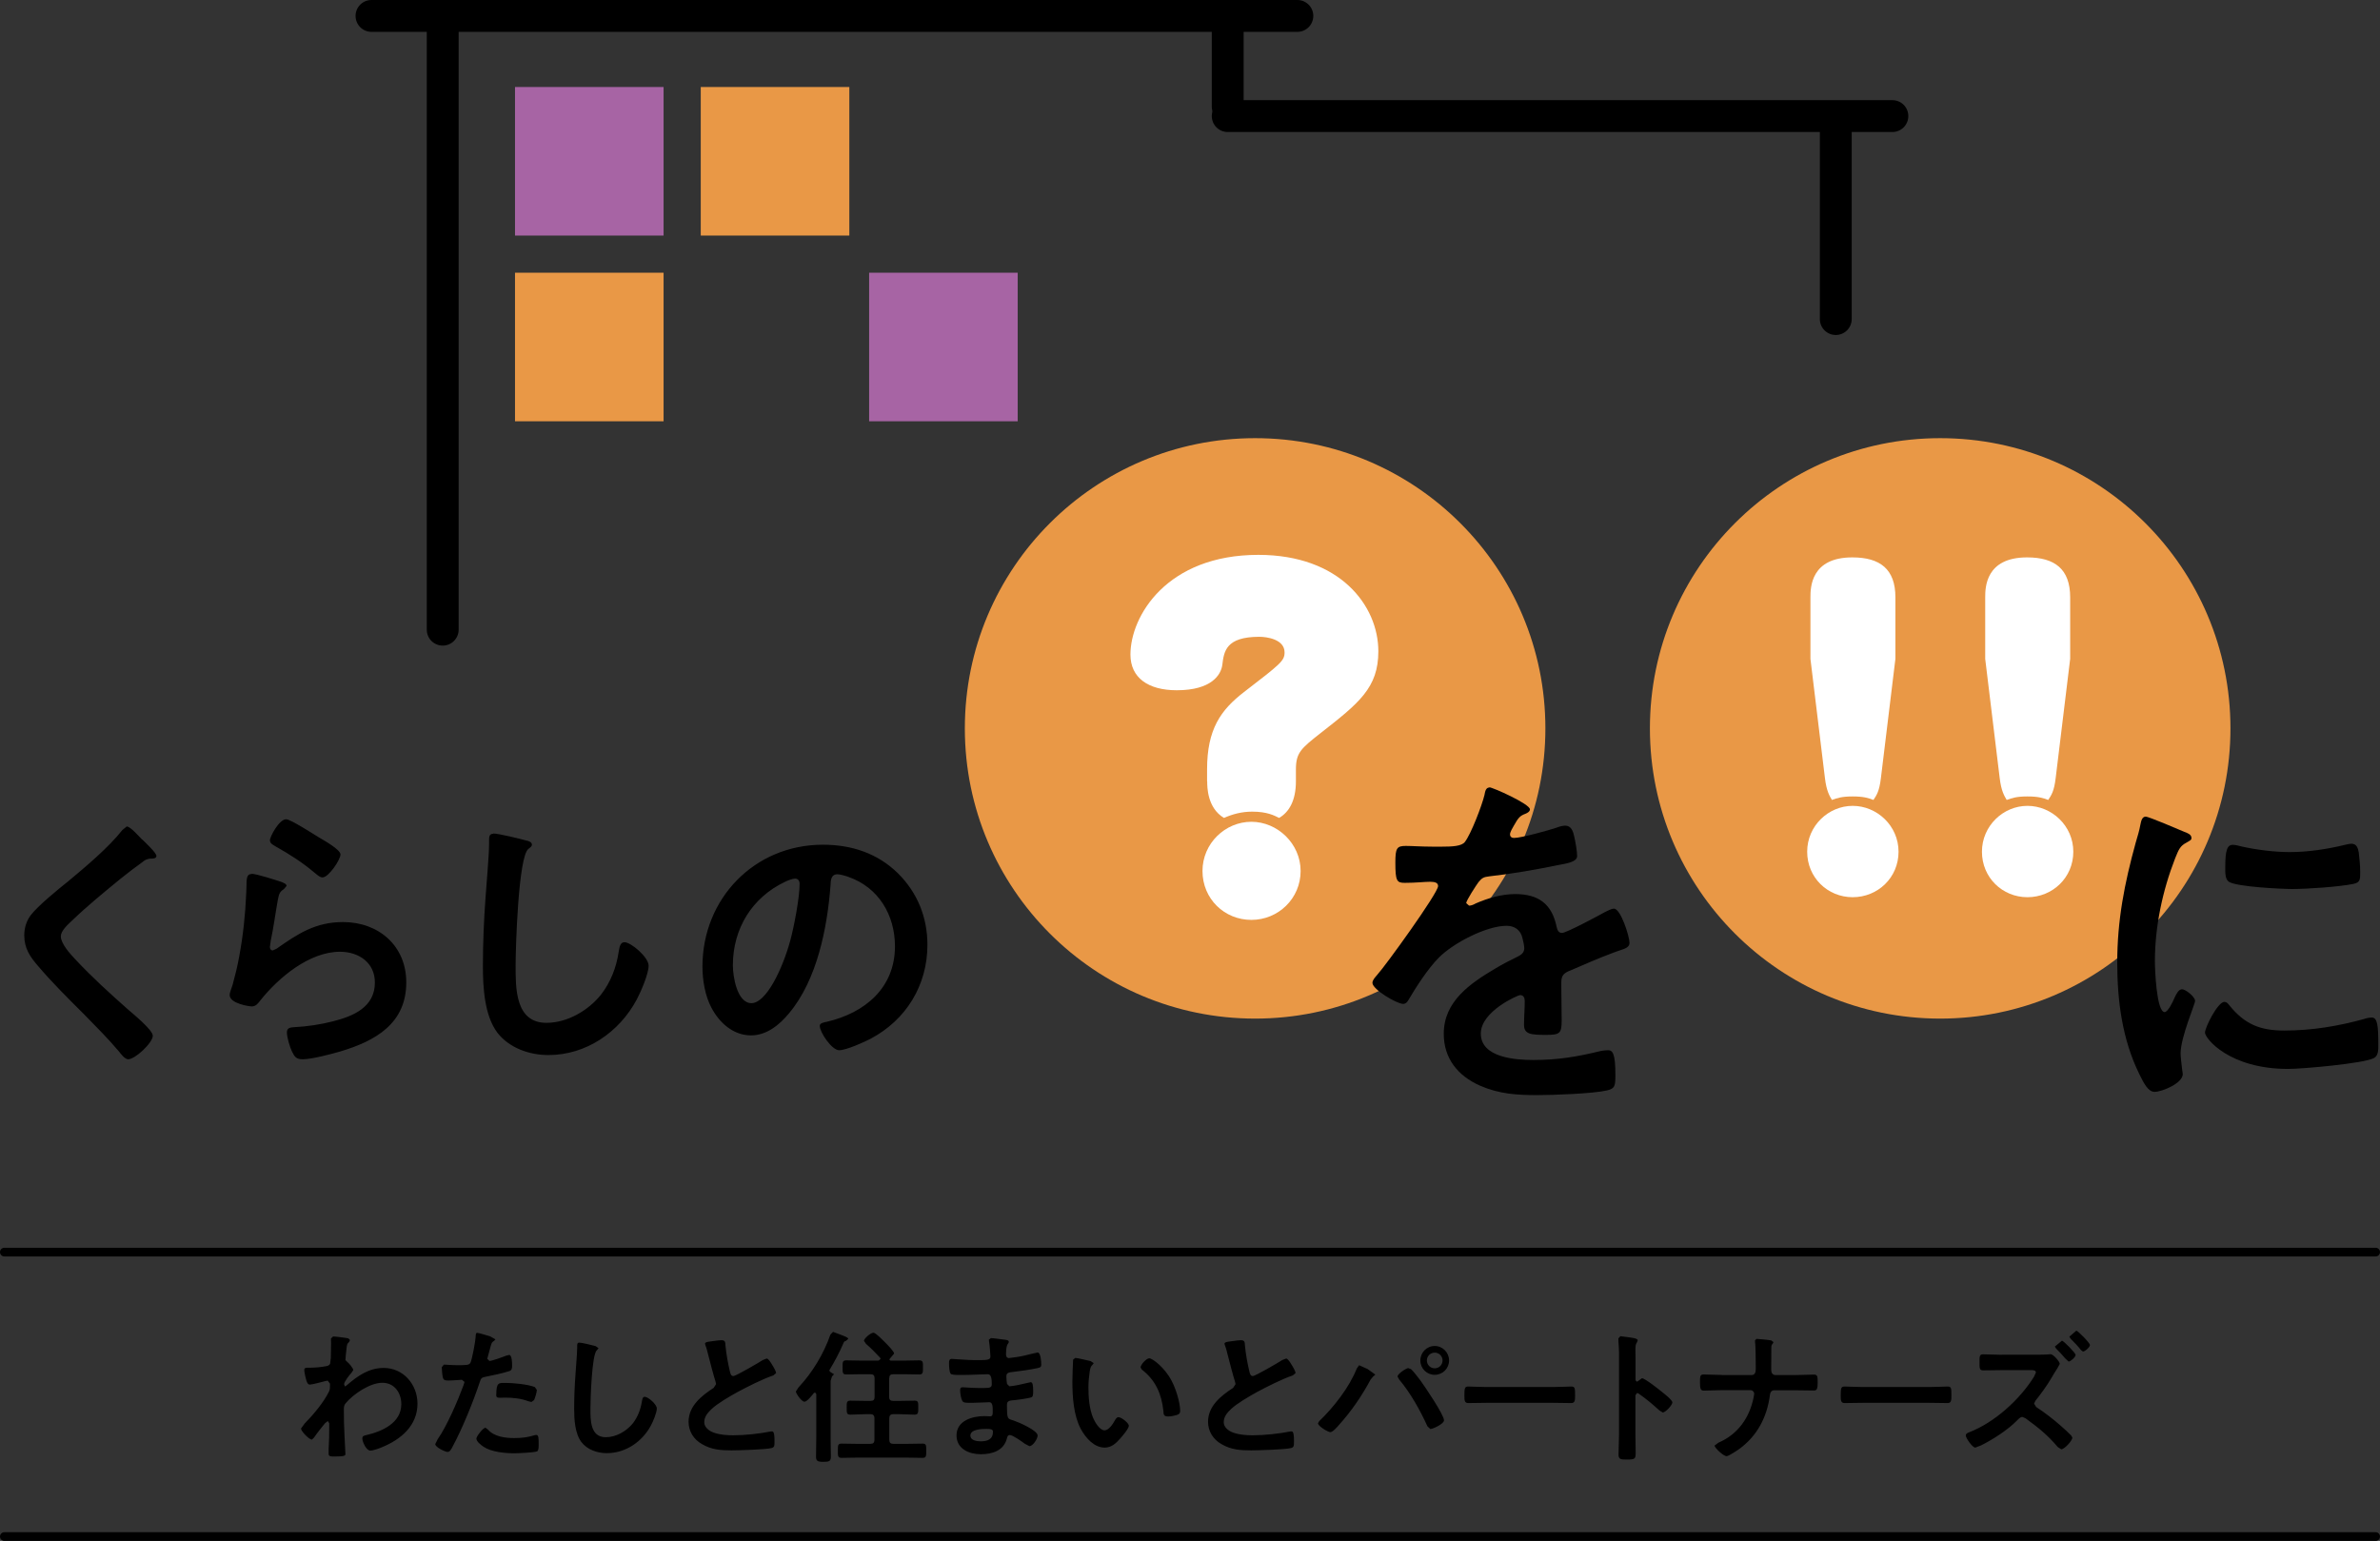 <?xml version="1.0" encoding="UTF-8"?><svg id="_レイヤー_2" xmlns="http://www.w3.org/2000/svg" width="197.19" height="127.69" viewBox="0 0 197.19 127.69"><rect x="0" y="0" width="197.19" height="127.69" fill="#333333" stroke="none"/><defs><style>.cls-1{fill:#a764a4;}.cls-1,.cls-2,.cls-3,.cls-4{stroke-width:0px;}.cls-2{fill:#000;}.cls-3{fill:#fff;}.cls-4{fill:#e99846;}</style></defs><g id="_レイヤー_2-2"><path class="cls-2" d="M165.85,112.27c-.52,0-1.05-.04-1.56-.04-.3,0-.28.22-.28.65,0,.47-.02.68.3.68.5,0,1.02-.02,1.54-.02h2.45c.18,0,.38.02.38.2l-.16.35c-1.18,1.9-3.28,3.8-5.37,4.6-.12.05-.28.11-.28.26,0,.22.55,1.01.79,1.01l.47-.18c1-.5,2.2-1.27,2.99-2.07.12-.12.26-.29.44-.29l.26.11c1.07.78,1.8,1.36,2.67,2.38l.29.19c.26,0,.92-.71.92-.97l-.1-.18c-.28-.28-.56-.54-.86-.8-.59-.52-1.37-1.13-2.03-1.55l-.18-.28.11-.24c.41-.5.99-1.31,1.31-1.86.16-.26.35-.61.52-.85l.19-.35c0-.16-.52-.8-.77-.8l-.26.02c-.18.02-.66.02-.86.02h-2.93ZM172.03,110.27l-.58.5.11.17c.3.3.6.61.86.94l.16.12c.17,0,.58-.37.58-.54s-1.01-1.19-1.13-1.19ZM170.84,111.1l-.59.49.11.17c.26.26.53.54.77.83l.26.24c.16,0,.58-.37.58-.55,0-.16-1.01-1.18-1.13-1.18ZM154.34,114.94c-.5,0-1.33-.04-1.49-.04-.31,0-.34.1-.34.77,0,.37.01.6.32.6.5,0,1.01-.02,1.5-.02h5.53c.49,0,1,.02,1.5.02.31,0,.32-.23.32-.61,0-.66-.01-.76-.34-.76-.16,0-.94.04-1.49.04h-5.53ZM142.68,113.94c-.48,0-1.18-.04-1.53-.04-.3,0-.3.17-.3.64,0,.53.04.7.32.7.4,0,1-.04,1.5-.04h2.38c.14,0,.29.13.29.3l-.05.31c-.34,1.68-1.3,3.05-2.91,3.74l-.32.24c0,.2.74.88.99.88.18,0,.89-.48,1.06-.6,1.49-1.09,2.29-2.64,2.53-4.44.02-.22.11-.42.37-.42h1.71c.52,0,1.05.02,1.56.02.25,0,.32-.12.32-.64s-.01-.68-.3-.68c-.53,0-1.06.04-1.59.04h-1.6c-.25,0-.36-.2-.36-.43,0-.53.01-1.06.01-1.59v-.19c0-.22.01-.29.12-.4l.06-.12-.18-.14c-.16-.04-1.07-.13-1.23-.13l-.12.12v.14c.05.2.06,1.71.06,2.01v.17c0,.26-.02.56-.36.56h-2.45ZM135.72,114.45l-.11.05-.1-.12v-1.8c0-.3-.01-.53-.01-.71,0-.32.02-.5.13-.64l.06-.16c0-.17-.49-.22-1.03-.29l-.41-.05-.16.18v.22c.02.3.05.62.05.94v6.85c0,.54-.04,1.08-.04,1.62,0,.4.2.41.68.41.73,0,.74-.07.74-.62,0-.48-.02-.95-.02-1.43v-3.28l.14-.19.12.05c.71.5,1.09.83,1.74,1.41l.26.16c.24,0,.8-.62.8-.83s-.67-.72-.84-.86c-.24-.2-1.44-1.15-1.68-1.15l-.35.26ZM123.16,114.94c-.5,0-1.33-.04-1.49-.04-.31,0-.34.1-.34.77,0,.37.01.6.32.6.5,0,1.01-.02,1.5-.02h5.53c.49,0,1,.02,1.5.02.31,0,.32-.23.32-.61,0-.66-.01-.76-.34-.76-.16,0-.94.04-1.49.04h-5.53ZM112.61,113.13l-.2.28c-.61,1.55-1.91,3.21-3.11,4.36l-.1.17c0,.25.84.74,1.02.74.2,0,.58-.43.71-.59,1.02-1.12,1.92-2.44,2.63-3.77l.2-.24.19-.17-.64-.46-.71-.32ZM116.69,113.37c-.18,0-.9.48-.9.7l.13.24c.95,1.13,1.74,2.55,2.35,3.89l.24.22c.2,0,1.13-.42,1.13-.72,0-.46-1.59-2.8-1.93-3.27-.16-.22-.64-.84-.8-.97l-.22-.08ZM118.87,111.54c-.66,0-1.19.54-1.19,1.2s.53,1.19,1.19,1.19,1.19-.53,1.19-1.19-.53-1.2-1.19-1.2ZM118.87,112.09c.36,0,.65.29.65.65s-.29.65-.65.65-.65-.29-.65-.65.29-.65.65-.65ZM101.45,111.35l.04.14c.1.25.16.52.23.79.12.49.46,1.77.6,2.2l.05.22-.2.31c-1,.65-2.08,1.5-2.08,2.81,0,.79.43,1.47,1.11,1.85.79.47,1.57.52,2.46.52.58,0,2.85-.07,3.3-.19.24-.06.25-.19.25-.5v-.14c0-.25-.01-.74-.18-.74h-.11c-.97.19-2.13.32-3.14.32-.53,0-1.09-.04-1.6-.22-.37-.13-.79-.43-.79-.86,0-.46.28-.78.59-1.08.5-.48,1.53-1.07,2.16-1.42.82-.44,2.1-1.09,2.97-1.38l.23-.19c0-.17-.25-.58-.35-.73-.07-.12-.28-.48-.43-.48l-.31.12c-.31.2-2.23,1.33-2.45,1.33-.2,0-.24-.2-.28-.36-.17-.71-.3-1.43-.37-2.15-.02-.28,0-.46-.34-.46-.19,0-.4.04-.58.06-.38.06-.78.06-.78.24ZM89.08,112.54l-.17.13c-.02.11-.06,1.63-.06,1.83,0,1.27.1,2.79.7,3.92.4.73,1.09,1.54,1.98,1.54.56,0,.94-.36,1.29-.76.17-.19.71-.82.71-1.05,0-.22-.61-.71-.86-.71-.16,0-.25.18-.32.3-.14.26-.49.79-.83.79-.42,0-.82-.71-.96-1.05-.31-.76-.38-1.71-.38-2.51,0-.43.04-.85.1-1.27.04-.2.05-.44.22-.58l.12-.16-.26-.17c-.2-.04-1.09-.26-1.25-.26ZM94.5,113.32l.11.18c1.14.88,1.63,2.02,1.78,3.42.02.29.01.46.4.46.2,0,.48-.05.67-.11.2-.06.32-.12.32-.35,0-.72-.37-1.86-.71-2.5-.58-1.11-1.59-1.86-1.85-1.86-.24,0-.72.53-.72.76ZM82.11,110.88l-.18.14.02.19c.04.2.11,1.01.11,1.2,0,.32-.3.3-1.36.3-.59,0-1.6-.1-1.85-.1-.2,0-.22.17-.22.34,0,.22.01.7.13.88.07.1.37.11.7.11h.36c.65,0,1.61-.06,2.03-.06.31,0,.32.49.32.84,0,.26-.17.3-.61.3h-.54c-.46,0-1.13-.06-1.27-.06-.17,0-.2.11-.2.25,0,.23.06.64.16.84.1.22.32.2.82.2s1.19-.05,1.44-.05c.3,0,.28.44.28.83,0,.12,0,.34-.2.34l-.49-.02c-1,0-2.31.38-2.31,1.6,0,1.12,1.05,1.56,2.01,1.56s1.92-.3,2.17-1.33c.02-.08.05-.26.24-.26.24,0,1.03.56,1.25.73l.37.19c.29,0,.68-.61.68-.88,0-.43-1.59-1.11-1.98-1.24-.52-.17-.56-.07-.56-1.32,0-.34.24-.34.7-.38.34-.04.91-.12,1.24-.2.22-.05.23-.17.23-.56,0-.46-.04-.72-.2-.72l-.23.05c-.3.08-1.25.29-1.54.29l-.19-.19c-.04-.16-.06-.49-.06-.64,0-.34.29-.32.54-.36.64-.07,1.38-.18,2.01-.31.23-.05.34-.07.34-.31,0-.2-.04-.99-.3-.99l-.46.1c-.37.1-.92.23-1.31.28l-.6.08c-.22,0-.25-.18-.25-.35.02-.97.23-.77.23-1,0-.13-.17-.16-.48-.19-.22-.02-.78-.11-.96-.11ZM81.71,118.41c.28,0,.56,0,.56.23,0,.65-.47.8-1.02.8-.31,0-.85-.07-.85-.48,0-.52.94-.55,1.31-.55ZM73.68,114.2c0-.23.1-.32.34-.32h.96c.4,0,.79.02,1.18.02.32,0,.31-.17.31-.58s.02-.59-.31-.59c-.38,0-.78.02-1.18.02h-1.2l-.1-.08.04-.07.36-.43c0-.18-.55-.73-.7-.88-.16-.16-.82-.85-1.01-.85-.24,0-.79.49-.79.67l.17.25c.41.36.79.74,1.17,1.15l.04.11-.17.13h-1.5c-.38,0-.78-.02-1.17-.02-.32,0-.31.16-.31.58s-.01.59.3.59c.4,0,.79-.02,1.18-.02h.83c.24,0,.34.1.34.32v1.57c0,.23-.1.32-.34.32h-.38c-.43,0-.85-.02-1.29-.02-.31,0-.3.18-.3.58,0,.42-.01.58.31.58.42,0,.85-.04,1.27-.04h.38c.24,0,.34.11.34.34v1.78c0,.24-.1.34-.34.34h-1.05c-.44,0-.89-.02-1.33-.02-.31,0-.31.13-.31.59,0,.42-.01.59.3.59.44,0,.9-.02,1.35-.02h4.02c.46,0,.9.02,1.35.02.31,0,.3-.16.3-.59s.01-.59-.3-.59c-.44,0-.89.02-1.35.02h-1.07c-.24,0-.34-.1-.34-.34v-1.78c0-.23.1-.34.34-.34h.48c.43,0,.85.04,1.27.04.32,0,.31-.17.31-.58s.02-.58-.3-.58c-.43,0-.85.02-1.29.02h-.48c-.24,0-.34-.1-.34-.32v-1.57ZM68.83,113.72l-.11-.11v-.07c.38-.62.88-1.55,1.15-2.21.07-.16.08-.17.23-.22l.18-.16c0-.13-.41-.25-.56-.32l-.7-.26-.22.23c-.54,1.57-1.5,3.16-2.64,4.37l-.22.34c0,.16.47.85.72.85.2,0,.64-.55.77-.72l.1-.05.1.13v3.63c0,.53-.02,1.05-.02,1.57,0,.34.13.42.61.42s.62-.06.62-.42c0-.52-.02-1.05-.02-1.57v-4.72l.11-.36.17-.19-.26-.16ZM58.41,111.35l.04.14c.1.25.16.52.23.79.12.49.46,1.77.6,2.2l.05.22-.2.31c-1,.65-2.08,1.5-2.08,2.81,0,.79.43,1.47,1.11,1.85.79.47,1.57.52,2.46.52.58,0,2.85-.07,3.3-.19.24-.06.25-.19.25-.5v-.14c0-.25-.01-.74-.18-.74h-.11c-.97.19-2.13.32-3.14.32-.53,0-1.09-.04-1.6-.22-.37-.13-.79-.43-.79-.86,0-.46.28-.78.59-1.08.5-.48,1.53-1.07,2.16-1.42.82-.44,2.1-1.09,2.97-1.38l.23-.19c0-.17-.25-.58-.35-.73-.07-.12-.28-.48-.43-.48l-.31.12c-.31.2-2.23,1.33-2.45,1.33-.2,0-.24-.2-.28-.36-.17-.71-.3-1.43-.37-2.15-.02-.28,0-.46-.34-.46-.19,0-.4.04-.58.06-.38.06-.78.06-.78.24ZM48,111.26c-.17,0-.18.12-.18.3v.13c0,.49-.11,1.65-.14,2.2-.07.95-.11,1.9-.11,2.85,0,.88.06,2.04.6,2.76.49.64,1.32.92,2.11.92,1.56,0,2.93-.95,3.65-2.29.17-.31.49-1.07.49-1.41,0-.36-.73-.97-1-.97-.18,0-.2.2-.24.4-.1.65-.34,1.26-.73,1.78-.53.66-1.39,1.17-2.26,1.17-1.3,0-1.27-1.45-1.27-2.39,0-.68.11-4.49.53-4.81l.14-.18-.24-.17c-.24-.07-1.15-.29-1.36-.29ZM39.54,110.45c-.12,0-.12.12-.13.3-.01.35-.3,1.95-.44,2.19-.11.18-.29.19-1.06.19-.52,0-1.02-.05-1.13-.05l-.18.22c0,.18.05.72.1.88.07.23.26.22.5.22.37,0,.9-.06,1.07-.06l.22.18-.1.31c-.47,1.27-1.37,3.36-2.13,4.44l-.2.4c0,.26.83.65,1.02.65.18,0,.28-.17.43-.46.8-1.49,1.69-3.68,2.23-5.3.11-.34.14-.4.49-.47.61-.12,1.38-.28,1.97-.47.2-.06.23-.23.23-.43,0-.18,0-.91-.24-.91l-.25.06c-.24.1-1.18.44-1.39.44l-.18-.18.29-1.07c.08-.26.1-.31.28-.42l.11-.12-.44-.25c-.16-.05-.95-.29-1.06-.29ZM41.11,115.57c0,.2.06.26.3.26.16,0,.3-.01.46-.01.65,0,1.31.07,1.91.3l.25.06.22-.16c.08-.17.23-.66.23-.84l-.17-.24c-.6-.23-1.78-.34-2.41-.34-.56,0-.78-.07-.78.96ZM40.21,118.32c-.19,0-.74.71-.74.89,0,.25.4.55.59.68.67.44,1.78.54,2.57.54.3,0,1.66-.06,1.87-.16.14-.08.13-.36.13-.6,0-.48,0-.76-.2-.76l-.12.02c-.59.18-1.08.24-1.71.24-.73,0-1.65-.11-2.17-.7l-.22-.17ZM27.6,110.75l-.18.17c0,.08.01.22.01.38,0,.41-.02.82-.02,1.23l-.06.49c-.08.14-.22.18-.37.2-.43.08-.88.12-1.32.12h-.17c-.16,0-.28.02-.28.2,0,.17.13.74.19.91.05.13.11.29.28.29s1.05-.23,1.27-.29l.2-.04.19.25v.16c0,.18,0,.32-.07.47-.43.9-1.32,1.96-2.03,2.68l-.3.41c0,.23.68.92.9.92l.18-.17c.18-.28.67-.9.9-1.18l.24-.19.12.19c0,.38,0,.78-.01,1.17,0,.06-.02.58-.04.95v.38c-.01.24.14.25.49.25.79,0,.9-.07.9-.2s-.07-1.27-.08-1.61c-.04-.7-.05-1.41-.05-2.11,0-.18.02-.34.14-.48.64-.78,2.03-1.71,3.05-1.71s1.57.86,1.57,1.77c0,1.57-1.61,2.27-2.92,2.57-.17.04-.31.07-.31.28,0,.25.32,1,.66,1,.24,0,.77-.19.99-.29,1.56-.64,2.92-1.79,2.92-3.6,0-1.59-1.17-2.96-2.8-2.96-1.23,0-2.16.66-3.05,1.43l-.16.11-.07-.19c0-.2.44-.77.59-.92l.17-.25c0-.16-.4-.62-.47-.65l-.18-.18c0-.14.06-.7.08-.86.05-.5.07-.49.22-.64l.08-.16-.14-.14c-.14-.04-1.11-.16-1.27-.16Z"/><rect class="cls-1" x="42.67" y="7.21" width="12.31" height="12.31"/><rect class="cls-1" x="72.01" y="22.6" width="12.31" height="12.31"/><rect class="cls-4" x="42.67" y="22.6" width="12.31" height="12.31"/><rect class="cls-4" x="58.06" y="7.21" width="12.31" height="12.31"/><path class="cls-2" d="M30.78,0h76.71c.73,0,1.32.59,1.32,1.32s-.59,1.32-1.32,1.32H30.78c-.73,0-1.32-.59-1.32-1.32s.59-1.32,1.32-1.32"/><path class="cls-2" d="M38,1.92v50.26c0,.73-.59,1.32-1.32,1.32s-1.32-.59-1.32-1.32V1.92c0-.73.59-1.32,1.32-1.32s1.32.59,1.32,1.32"/><path class="cls-2" d="M103.04,1.75v7.09c0,.73-.59,1.32-1.32,1.32s-1.32-.59-1.32-1.32V1.75c0-.73.59-1.32,1.32-1.32s1.32.59,1.32,1.32"/><path class="cls-2" d="M101.72,8.3h55.07c.73,0,1.32.59,1.32,1.32s-.59,1.32-1.32,1.32h-55.07c-.73,0-1.32-.59-1.32-1.32s.59-1.32,1.32-1.32"/><path class="cls-2" d="M153.42,9.85v16.59c0,.73-.59,1.32-1.32,1.32s-1.32-.59-1.32-1.32V9.85c0-.73.59-1.32,1.32-1.32s1.32.59,1.32,1.32"/><path class="cls-2" d="M68.18,70c-5.68,0-9.98,4.47-9.98,10.1,0,1.13.22,2.43.75,3.42.65,1.23,1.8,2.28,3.27,2.28,1.32,0,2.38-.89,3.17-1.85,2.31-2.77,3.15-7.05,3.42-10.56.02-.41.02-.94.58-.94.22,0,.7.14.91.22,2.5.87,3.85,3.17,3.85,5.75,0,3.44-2.48,5.51-5.63,6.25-.24.05-.6.1-.6.34,0,.53.99,2.02,1.61,2.02.58,0,2.07-.67,2.62-.96,2.93-1.56,4.69-4.43,4.69-7.77,0-2.28-.82-4.31-2.43-5.92-1.71-1.68-3.87-2.38-6.23-2.38ZM65.87,72.81c.26,0,.38.19.38.43,0,1.15-.46,3.54-.77,4.69-.67,2.45-2.02,5.2-3.22,5.2s-1.54-2.24-1.54-3.13c0-3.05,1.59-5.63,4.33-6.93.19-.1.63-.26.82-.26ZM40.88,69.09c-.34,0-.36.24-.36.6v.26c0,.99-.22,3.3-.29,4.4-.14,1.9-.22,3.8-.22,5.7,0,1.76.12,4.09,1.2,5.53.99,1.27,2.65,1.85,4.23,1.85,3.13,0,5.87-1.9,7.31-4.59.34-.63.99-2.14.99-2.81,0-.72-1.47-1.95-2-1.95-.36,0-.41.41-.48.79-.19,1.3-.67,2.53-1.47,3.56-1.06,1.32-2.79,2.33-4.52,2.33-2.6,0-2.55-2.91-2.55-4.79,0-1.37.22-9,1.06-9.62.14-.12.29-.19.29-.36,0-.22-.31-.31-.48-.34-.48-.14-2.31-.58-2.72-.58ZM22.37,69.66c0,.26.31.38.55.53,1.03.58,2.12,1.27,3.03,2.04.19.14.51.48.77.48.51,0,1.49-1.47,1.49-1.9,0-.41-1.39-1.18-1.76-1.4-.43-.26-2.38-1.52-2.74-1.52-.58,0-1.35,1.44-1.35,1.76ZM20.83,72.43c-.38,0-.41.36-.41,1.06,0,.17-.02.34-.02.53-.07,1.76-.26,3.51-.58,5.24-.14.79-.34,1.59-.55,2.36-.07.24-.24.6-.24.84,0,.7,1.61.94,1.83.94.34,0,.53-.26.72-.51,1.52-1.9,4.06-4.02,6.59-4.02,1.54,0,2.89.89,2.89,2.55,0,2.04-1.78,2.79-3.49,3.22-1.01.26-2.16.43-3.2.48-.31.02-.6.05-.6.43,0,.41.24,1.2.41,1.56.22.46.36.67.89.67.75,0,2.38-.43,3.13-.65,2.91-.87,5.46-2.31,5.46-5.72,0-3.03-2.28-5-5.24-5-2.28,0-3.73.96-5.51,2.21l-.31.14c-.17,0-.24-.14-.24-.29l.07-.51c.24-1.11.38-2.24.58-3.34.1-.48.12-.7.51-.94l.22-.26c0-.19-.26-.26-.43-.34-.41-.14-2.09-.67-2.45-.67ZM11.77,69.57c-.26-.26-.96-1.08-1.27-1.08l-.36.29c-1.13,1.44-3.08,3.08-4.5,4.26-.84.67-2.5,2.02-3.1,2.81-.36.48-.53,1.06-.53,1.66,0,1.08.48,1.78,1.15,2.55,1.18,1.39,2.5,2.69,3.8,3.99.99,1.01,2,2.02,2.91,3.1.14.19.48.63.75.63.58,0,2.04-1.37,2.04-1.95,0-.48-1.66-1.83-2.07-2.19-1.49-1.32-2.98-2.67-4.35-4.14-.41-.43-1.2-1.3-1.2-1.9,0-.46.53-.94.99-1.37,1.25-1.2,2.62-2.31,3.97-3.42.6-.48,1.2-.94,1.8-1.37.19-.17.38-.26.65-.29.17,0,.51.02.51-.22,0-.26-.96-1.15-1.18-1.37Z"/><path class="cls-4" d="M103.99,84.41c13.28,0,24.05-10.77,24.05-24.05s-10.77-24.05-24.05-24.05-24.05,10.77-24.05,24.05,10.77,24.05,24.05,24.05"/><path class="cls-3" d="M103.68,68.1c-2.16,0-4.05,1.78-4.05,4.08s1.81,4.05,4.05,4.05,4.08-1.78,4.08-4.05-1.92-4.08-4.08-4.08ZM100.02,64.75c0,.45,0,2.2,1.39,3.03.7-.31,1.46-.52,2.34-.52,1.22,0,1.81.31,2.23.52.84-.49,1.39-1.46,1.39-3.03v-.98c0-1.39.42-1.74,2.02-3,3.21-2.51,4.81-3.77,4.81-6.8,0-3.77-3.17-7.99-9.94-7.99-7.6,0-10.6,5.09-10.6,8.26,0,1.92,1.46,2.96,3.84,2.96,2.89,0,3.66-1.29,3.77-2.09.14-1.12.28-2.34,3.07-2.34.63,0,2.09.21,2.09,1.29,0,.7-.31.94-3.35,3.28-1.95,1.5-3.07,3.1-3.07,6.42v.98Z"/><path class="cls-4" d="M160.75,84.41c13.28,0,24.05-10.77,24.05-24.05s-10.77-24.05-24.05-24.05-24.05,10.77-24.05,24.05,10.77,24.05,24.05,24.05"/><path class="cls-3" d="M167.98,66.78c-2.01,0-3.77,1.66-3.77,3.8s1.69,3.77,3.77,3.77,3.8-1.62,3.8-3.77-1.79-3.8-3.8-3.8ZM171.52,54.6v-5.1c0-2.34-1.27-3.31-3.57-3.31-3.44,0-3.47,2.5-3.47,3.31v5.1l1.2,9.87c.13,1.1.39,1.49.58,1.82.45-.16.81-.29,1.72-.29s1.3.13,1.72.29c.26-.39.49-.71.62-1.82l1.2-9.87ZM153.5,66.78c-2.01,0-3.77,1.66-3.77,3.8s1.69,3.77,3.77,3.77,3.8-1.62,3.8-3.77-1.79-3.8-3.8-3.8ZM157.04,54.6v-5.1c0-2.34-1.27-3.31-3.57-3.31-3.44,0-3.47,2.5-3.47,3.31v5.1l1.2,9.87c.13,1.1.39,1.49.58,1.82.45-.16.81-.29,1.72-.29s1.3.13,1.72.29c.26-.39.49-.71.62-1.82l1.2-9.87Z"/><path class="cls-2" d="M123.41,65.26c-.3,0-.36.3-.42.63-.21.87-1.11,3.22-1.62,3.88-.27.36-1.08.39-1.86.39h-.87c-.87,0-1.65-.06-2.16-.06-.75,0-.87.18-.87,1.38,0,1.53.12,1.68.78,1.68.93,0,1.62-.09,2.1-.09.42,0,.66.09.66.36,0,.57-4.36,6.61-5.05,7.36-.15.18-.39.42-.39.66,0,.54,2.01,1.74,2.55,1.74.21,0,.33-.15.42-.3.63-1.08,1.65-2.65,2.52-3.52,1.17-1.2,3.94-2.65,5.62-2.65.69,0,1.17.36,1.32,1.02.06.21.15.63.15.84,0,.36-.24.54-.54.69-.63.3-1.26.63-1.86.99-2.07,1.23-4.27,2.71-4.27,5.41,0,2.04,1.17,3.49,3.01,4.3,1.59.69,3.04.78,4.75.78,1.29,0,4.63-.12,5.77-.39.66-.15.69-.39.69-1.29,0-1.71-.21-2.04-.6-2.04-.21,0-.42.03-.6.06-1.95.48-3.58.75-5.59.75-1.44,0-4.36-.18-4.36-2.19,0-1.86,3.1-3.19,3.25-3.19.3,0,.39.24.39.51,0,.63-.06,1.29-.06,1.95,0,.78.54.84,1.83.84,1.14,0,1.29-.12,1.29-1.2,0-.93-.03-1.83-.03-2.77v-.39c0-.6.24-.78.78-.99,1.17-.51,2.34-1.02,3.55-1.47l.42-.15c.57-.18.9-.3.9-.66,0-.51-.72-2.83-1.29-2.83-.24,0-.57.21-.78.3-.48.27-3.16,1.71-3.52,1.71-.3,0-.39-.24-.45-.51-.39-1.89-1.5-2.71-3.43-2.71-1.11,0-2.25.33-3.28.78-.15.09-.36.18-.54.18l-.24-.21c0-.21.84-1.5,1.02-1.74.3-.36.42-.42.9-.48,1.89-.21,3.79-.54,5.68-.93.63-.12,1.59-.24,1.59-.75,0-.42-.15-1.23-.24-1.62-.09-.42-.24-.9-.75-.9-.21,0-.54.09-.75.18-.63.21-2.89.84-3.49.84-.18,0-.33-.09-.33-.3,0-.18.21-.54.3-.69.39-.69.51-.84.99-1.02.15-.06.36-.18.36-.36,0-.45-3.1-1.83-3.37-1.83Z"/><path class="cls-2" d="M177.79,67.67c-.33,0-.39.39-.45.66-.09.51-.24.99-.39,1.5-.93,3.37-1.53,6.43-1.53,9.95,0,3.16.42,6.37,1.83,9.23.39.81.75,1.47,1.26,1.47.63,0,2.34-.72,2.34-1.47l-.06-.45c-.03-.27-.12-.96-.12-1.26,0-1.35,1.2-4.09,1.2-4.36,0-.33-.78-.96-1.08-.96-.27,0-.45.33-.63.72-.12.3-.54,1.17-.81,1.17-.69,0-.81-3.64-.81-4.21,0-2.86.63-5.86,1.68-8.54.3-.75.42-1.02.93-1.29.3-.18.42-.21.42-.39,0-.3-.36-.42-.6-.51-.42-.18-2.95-1.26-3.19-1.26ZM185,70.01c-.48,0-.63.45-.63,1.89,0,.33-.03.96.3,1.17.63.42,4.33.6,5.26.6,1.26,0,3.85-.18,5.05-.42.57-.12.57-.36.57-.99,0-.54-.06-1.08-.12-1.62-.06-.36-.18-.72-.6-.72-.18,0-.39.06-.54.09-1.47.36-3.07.6-4.57.6-1.26,0-2.71-.18-3.94-.45-.24-.06-.57-.15-.78-.15ZM184.31,83.02c-.57,0-1.62,2.13-1.62,2.55,0,.48,2.01,3.01,6.88,3.01,1.2,0,6.28-.45,7.12-.9.39-.21.36-.75.36-1.11,0-1.53-.06-2.25-.54-2.25-.18,0-.48.06-.63.12-2.16.6-4.36.96-6.61.96-2.01,0-3.28-.51-4.57-2.1-.09-.12-.21-.27-.39-.27Z"/><path class="cls-2" d="M.36,103.4h196.47c.2,0,.36.16.36.36s-.16.36-.36.36H.36c-.2,0-.36-.16-.36-.36s.16-.36.36-.36"/><path class="cls-2" d="M.36,126.97h196.47c.2,0,.36.16.36.36s-.16.36-.36.36H.36c-.2,0-.36-.16-.36-.36s.16-.36.36-.36"/></g></svg>